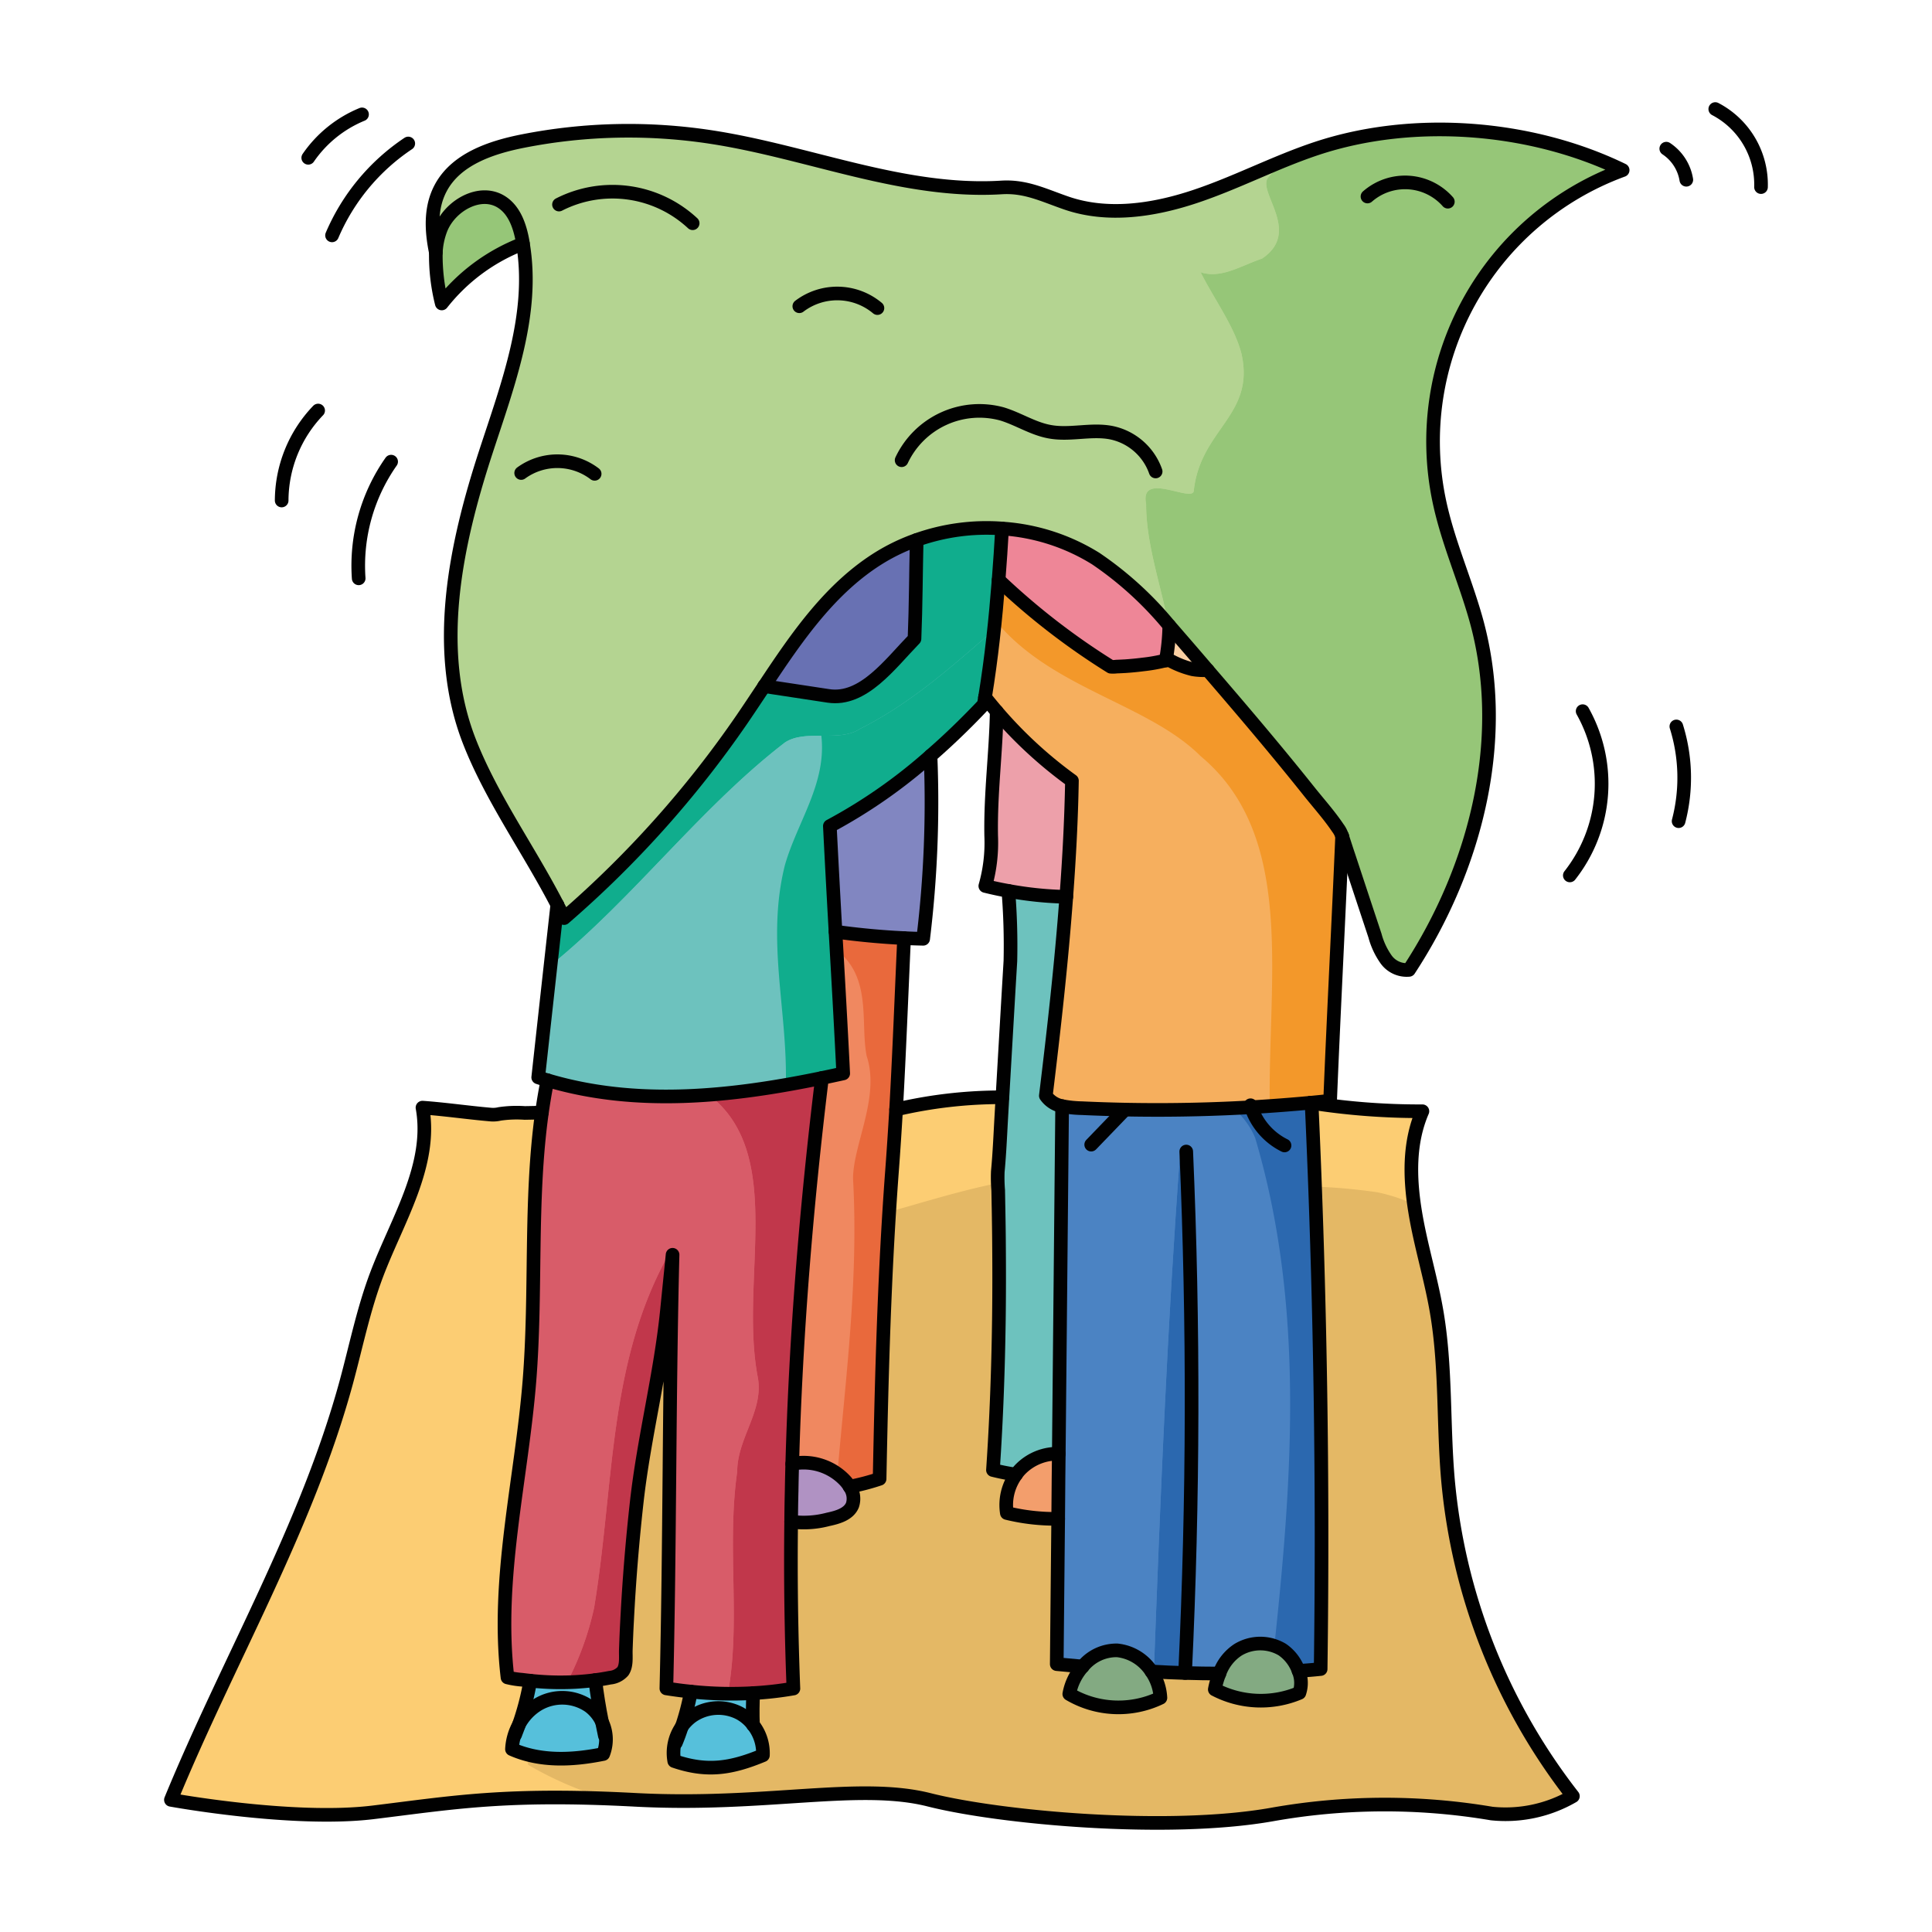<svg id="Layer_1" data-name="Layer 1" xmlns="http://www.w3.org/2000/svg" width="100mm" height="100mm" viewBox="0 0 283.465 283.465">
  <g>
    <g>
      <path d="M238.077,24.963a42.393,42.393,0,0,0-26.89,48.62c1.23,5.81,3.67,11.3,5.3,17.01,4.98,17.4.16,36.58-9.76,51.71a3.723,3.723,0,0,1-3.36-1.54,10.942,10.942,0,0,1-1.63-3.49q-1.95-5.88-3.89-11.76c-.32-.93-.61-1.88-.93-2.82v-.03c-.02-.06-.05-.1-.07-.17a3.866,3.866,0,0,0-.56-1.02c-1.23-1.83-2.74-3.52-4.12-5.24-4.85-6.09-9.9-12.02-14.98-17.92q-1.77-2.07-3.56-4.14c-.69-.79-1.37-1.59-2.07-2.38a51.02,51.02,0,0,0-10.78-9.83,29.686,29.686,0,0,0-13.75-4.42,30.637,30.637,0,0,0-12.53,1.68,28.318,28.318,0,0,0-5.31,2.51c-7.33,4.47-12.27,11.72-17.06,18.94-1.08,1.61-2.14,3.22-3.22,4.8a153.042,153.042,0,0,1-26.15,29.23c-.32-.66-.64-1.3-.99-1.95v-.01c-4.12-7.99-9.65-15.65-12.9-23.97-5.25-13.45-2.09-28.65,2.39-42.38,3.25-9.97,7.22-20.32,5.47-30.64-.01-.13-.04-.27-.06-.4-.4-2.19-1.19-4.51-3.07-5.71-3.12-2-7.53.48-8.91,3.92a11,11,0,0,0-.74,3.48c-.67-3.26-.82-6.57.71-9.45,2.25-4.24,7.37-5.97,12.09-6.9a80.081,80.081,0,0,1,27.62-.58c14.28,2.19,28.14,8.27,42.56,7.39,3.54-.22,6.13,1.11,9.48,2.27,6.07,2.11,12.8,1.1,18.9-.93s11.82-5.06,17.93-7.08C207.4,17.083,224.657,18.443,238.077,24.963Z" fill="#b4d491"/>
      <path d="M230.777,263.533a19.728,19.728,0,0,1-11.92,2.55,94.284,94.284,0,0,0-32.26.15c-15.33,2.71-39.92.46-50.26-2.16s-24.06,1.01-43.13,0-26.73.41-38.49,1.84-29.64-1.84-29.64-1.84c8.44-20.53,19.92-39.91,25.75-61.34,1.42-5.24,2.5-10.6,4.42-15.68,3.04-8.06,8.26-16.07,6.74-24.54,3.35.24,6.67.73,10.02,1.02a4.064,4.064,0,0,0,1.3-.1,17.372,17.372,0,0,1,3.68-.14q1.26-.015,2.52-.06c-1.81,12.95-.78,26.27-1.83,39.37-1.17,14.53-4.93,29.03-3.22,43.51a13.026,13.026,0,0,0,2.13.34c.4.05.81.1,1.21.14a39.161,39.161,0,0,1-1.67,6.47c0,.01-.01.03-.01.04a8.153,8.153,0,0,0-1,3.54c4.19,1.85,8.91,1.62,13.39.71a5.874,5.874,0,0,0-.18-4.7q-.615-3.06-.99-6.15c.72-.09,1.44-.21,2.15-.35a2.87,2.87,0,0,0,1.9-.94c.58-.85.4-2.15.43-3.11.05-1.46.11-2.91.19-4.37q.435-8.73,1.42-17.42c1.06-9.42,3.48-18.65,4.43-28.08.27-2.71.55-5.42.82-8.13-.53,21.08-.39,42.54-.91,63.62,1.19.19,2.39.35,3.6.47a36.6,36.6,0,0,1-1.33,5.14c0,.01,0,.01-.01.02a6.693,6.693,0,0,0-1.1,5.03c4.8,1.64,8.32,1.09,13.01-.85a6.7,6.7,0,0,0-1.46-4.48v-.01c-.06-1.55-.05-3.08.04-4.63a50.307,50.307,0,0,0,5.89-.67q-.48-12.24-.33-24.48a13.872,13.872,0,0,0,5.42-.34c1.42-.3,3.05-.77,3.58-2.11a3.041,3.041,0,0,0-.42-2.69,33.482,33.482,0,0,0,4.4-1.15c.3-15.16.69-30.04,1.82-45.16.23-3.05.42-6.05.6-9.03a67.7,67.7,0,0,1,15.6-1.79c-.04.76-.09,1.52-.13,2.28-.17,2.87-.28,5.77-.55,8.63a22.787,22.787,0,0,0,.06,2.74c.02.89.03,1.77.05,2.65.03,1.77.06,3.53.07,5.3.03,3.68.03,7.36-.02,11.04-.1,7.36-.37,14.71-.87,22.05,1.12.28,2.25.5,3.39.67a7.622,7.622,0,0,0-1.35,5.64,29.8,29.8,0,0,0,7.53.85q-.1,10.665-.21,21.32c1.28.12,2.55.24,3.81.35a8.256,8.256,0,0,0-1.97,4.03,14.208,14.208,0,0,0,13.37.56,7.441,7.441,0,0,0-1.31-3.86c1.65.1,3.29.17,4.93.22,1.68.05,3.36.08,5.04.08a12.365,12.365,0,0,0-.68,2.33,14.579,14.579,0,0,0,12.41.51,4.577,4.577,0,0,0-.12-3.23q1.62-.1,3.24-.27.57-41.55-1.33-83.07a102.976,102.976,0,0,0,16.26,1.23c-2,4.61-1.88,9.76-1.07,14.73s2.33,9.79,3.17,14.75c1.37,8.03.94,16.25,1.63,24.37A88.281,88.281,0,0,0,230.777,263.533Z" fill="#fccd73"/>
      <path d="M183.577,162.453a239.3,239.3,0,0,1-24.84.14,17.06,17.06,0,0,1-2.9-.3,3.762,3.762,0,0,1-2.39-1.53c1.18-9.68,2.28-19.43,3-29.18.43-5.68.73-11.36.83-17.03a63.405,63.405,0,0,1-11.04-10.17c-.58-.68-1.15-1.37-1.71-2.08v-.01c.94-5.74,1.54-11.46,1.99-17.2a102.474,102.474,0,0,0,16.46,12.73,3.979,3.979,0,0,0,.85-.02c.43-.01.87-.04,1.3-.06.85-.06,1.7-.14,2.55-.25a23.344,23.344,0,0,0,2.99-.51,2.872,2.872,0,0,1,.38-.08,1.35,1.35,0,0,1,.8.1,13.628,13.628,0,0,0,3.17,1.2,9.246,9.246,0,0,0,2.17.11c5.08,5.9,10.13,11.83,14.98,17.92,1.38,1.72,2.89,3.41,4.12,5.24a3.866,3.866,0,0,1,.56,1.02c.02.07.05.11.07.17v.03c-.55,13-1.23,25.76-1.76,38.81-.91.1-1.82.19-2.73.28a.41.41,0,0,0-.11.01h-.01Q187.957,162.2,183.577,162.453Z" fill="#f6af5e"/>
      <path d="M183.577,162.453q4.38-.255,8.73-.66h.01c.04.01.08.01.12.02q1.9,41.505,1.33,83.07-1.62.165-3.24.27a6.431,6.431,0,0,0-2.38-3.12,6.318,6.318,0,0,0-6.5.02,6.913,6.913,0,0,0-2.73,3.49c-1.68,0-3.36-.03-5.04-.08-1.64-.05-3.28-.12-4.93-.22a6.832,6.832,0,0,0-5.03-3.1,6.38,6.38,0,0,0-5.06,2.37c-1.26-.11-2.53-.23-3.81-.35q.1-10.665.21-21.32.03-3.045.05-6.09c.02-1.15.03-2.3.04-3.46q.24-25.5.49-51a17.06,17.06,0,0,0,2.9.3A239.3,239.3,0,0,0,183.577,162.453Z" fill="#4b83c3"/>
      <path d="M190.527,245.153a4.577,4.577,0,0,1,.12,3.23,14.579,14.579,0,0,1-12.41-.51,12.365,12.365,0,0,1,.68-2.33,6.913,6.913,0,0,1,2.73-3.49,6.318,6.318,0,0,1,6.5-.02A6.431,6.431,0,0,1,190.527,245.153Z" fill="#83aa82"/>
      <path d="M173.627,94.173q1.785,2.07,3.56,4.14a9.246,9.246,0,0,1-2.17-.11,13.628,13.628,0,0,1-3.17-1.2,1.35,1.35,0,0,0-.8-.1,30.1,30.1,0,0,0,.51-5.11C172.257,92.583,172.937,93.383,173.627,94.173Z" fill="#fbd0a3"/>
      <path d="M171.557,91.793a30.1,30.1,0,0,1-.51,5.11,2.872,2.872,0,0,0-.38.08,23.344,23.344,0,0,1-2.99.51c-.85.11-1.7.19-2.55.25-.43.02-.87.05-1.3.06a3.979,3.979,0,0,1-.85.02,102.474,102.474,0,0,1-16.46-12.73c.2-2.51.36-5.02.51-7.55a29.686,29.686,0,0,1,13.75,4.42A51.02,51.02,0,0,1,171.557,91.793Z" fill="#eda0aa"/>
      <path d="M168.947,245.243a7.441,7.441,0,0,1,1.31,3.86,14.208,14.208,0,0,1-13.37-.56,8.256,8.256,0,0,1,1.97-4.03,6.38,6.38,0,0,1,5.06-2.37A6.832,6.832,0,0,1,168.947,245.243Z" fill="#83aa82"/>
      <path d="M157.277,114.553c-.1,5.67-.4,11.35-.83,17.03a52.682,52.682,0,0,1-8.5-.87c-1.14-.2-2.26-.44-3.38-.72a23.164,23.164,0,0,0,.86-7.37c-.11-6.26.7-12.12.81-18.24A63.405,63.405,0,0,0,157.277,114.553Z" fill="#eda0aa"/>
      <path d="M155.837,162.293q-.255,25.5-.49,51a7.6,7.6,0,0,0-5.47,2.12,5.941,5.941,0,0,0-.8.94c-1.14-.17-2.27-.39-3.39-.67.5-7.34.77-14.69.87-22.05.05-3.68.05-7.36.02-11.04-.01-1.77-.04-3.53-.07-5.3-.02-.88-.03-1.76-.05-2.65a22.787,22.787,0,0,1-.06-2.74c.27-2.86.38-5.76.55-8.63.04-.76.09-1.52.13-2.28l.9-15.48.27-4.53a99.142,99.142,0,0,0-.3-10.27,52.682,52.682,0,0,0,8.5.87c-.72,9.75-1.82,19.5-3,29.18A3.762,3.762,0,0,0,155.837,162.293Z" fill="#6dc2be"/>
      <path d="M155.347,213.293c-.01,1.16-.02,2.31-.04,3.46q-.015,3.045-.05,6.09a29.8,29.8,0,0,1-7.53-.85,7.622,7.622,0,0,1,1.35-5.64,5.941,5.941,0,0,1,.8-.94A7.6,7.6,0,0,1,155.347,213.293Z" fill="#f39e6c"/>
      <path d="M147.027,77.543c-.15,2.53-.31,5.04-.51,7.55-.45,5.74-1.05,11.46-1.99,17.2v.01l-.18,1.05c-2.43,2.58-5.05,5.13-7.82,7.54a76.95,76.95,0,0,1-14.77,10.31c.26,5.2.54,10.35.83,15.5.39,6.91.79,13.81,1.13,20.79-1.04.23-2.07.45-3.12.67-13.41,2.78-27.26,4.22-40.28.33q-.675-.195-1.35-.42,1.4-12.66,2.8-25.32c.35.65.67,1.29.99,1.95a153.042,153.042,0,0,0,26.15-29.23c1.08-1.58,2.14-3.19,3.22-4.8q4.71.7,9.42,1.43c5.11.78,9.03-4.68,12.63-8.38.2-4.84.2-9.67.32-14.5A30.637,30.637,0,0,1,147.027,77.543Z" fill="#6dc2be"/>
      <path d="M136.527,110.893a165.222,165.222,0,0,1-1.08,26.85c-.93-.02-1.87-.05-2.8-.1-3.36-.16-6.72-.48-10.06-.94-.29-5.15-.57-10.3-.83-15.5A76.95,76.95,0,0,0,136.527,110.893Z" fill="#8186c1"/>
      <path d="M134.5,79.223c-.12,4.83-.12,9.66-.32,14.5-3.6,3.7-7.52,9.16-12.63,8.38q-4.71-.72-9.42-1.43c4.79-7.22,9.73-14.47,17.06-18.94A28.318,28.318,0,0,1,134.5,79.223Z" fill="#8186c1"/>
      <path d="M132.647,137.643c-.39,8.56-.7,16.75-1.17,25.14-.18,2.98-.37,5.98-.6,9.03-1.13,15.12-1.52,30-1.82,45.16a33.482,33.482,0,0,1-4.4,1.15,5.576,5.576,0,0,0-.57-.78,8.355,8.355,0,0,0-7.85-2.57c.52-18.93,2.07-37.83,4.36-56.61,1.05-.22,2.08-.44,3.12-.67-.34-6.98-.74-13.88-1.13-20.79C125.927,137.163,129.287,137.483,132.647,137.643Z" fill="#f08860"/>
      <path d="M124.657,218.123a3.041,3.041,0,0,1,.42,2.69c-.53,1.34-2.16,1.81-3.58,2.11a13.872,13.872,0,0,1-5.42.34c.01-1.5.03-3.01.07-4.51.02-1.33.05-2.66.09-3.98a8.355,8.355,0,0,1,7.85,2.57A5.576,5.576,0,0,1,124.657,218.123Z" fill="#b092c3"/>
      <path d="M120.6,158.163c-2.29,18.78-3.84,37.68-4.36,56.61-.04,1.32-.07,2.65-.09,3.98-.04,1.5-.06,3.01-.07,4.51q-.15,12.24.33,24.48a50.307,50.307,0,0,1-5.89.67,55.93,55.93,0,0,1-9.15-.22c-1.21-.12-2.41-.28-3.6-.47.52-21.08.38-42.54.91-63.62-.27,2.71-.55,5.42-.82,8.13-.95,9.43-3.37,18.66-4.43,28.08q-.975,8.685-1.42,17.42c-.08,1.46-.14,2.91-.19,4.37-.03.96.15,2.26-.43,3.11a2.87,2.87,0,0,1-1.9.94c-.71.14-1.43.26-2.15.35-.95.13-1.9.21-2.85.27a40.253,40.253,0,0,1-5.38-.06c-.44-.03-.87-.07-1.31-.12-.4-.04-.81-.09-1.21-.14a13.026,13.026,0,0,1-2.13-.34c-1.71-14.48,2.05-28.98,3.22-43.51,1.05-13.1.02-26.42,1.83-39.37.23-1.59.49-3.17.81-4.74C93.337,162.383,107.187,160.943,120.6,158.163Z" fill="#d85c69"/>
      <path d="M100.027,253.353c.01-.01.01-.01.01-.02a6.661,6.661,0,0,1,1.46-1.49,6.75,6.75,0,0,1,7.03-.47,6.261,6.261,0,0,1,1.95,1.67v.01a6.7,6.7,0,0,1,1.46,4.48c-4.69,1.94-8.21,2.49-13.01.85A6.693,6.693,0,0,1,100.027,253.353Z" fill="#56c0db"/>
      <path d="M110.517,248.413c-.09,1.55-.1,3.08-.04,4.63a6.261,6.261,0,0,0-1.95-1.67,6.75,6.75,0,0,0-7.03.47,6.661,6.661,0,0,0-1.46,1.49,36.6,36.6,0,0,0,1.33-5.14A55.93,55.93,0,0,0,110.517,248.413Z" fill="#56c0db"/>
      <path d="M76.117,253.1c0-.01.01-.03.01-.04a7.652,7.652,0,0,1,2.82-2.99,6.978,6.978,0,0,1,7.47.24,6.033,6.033,0,0,1,1.91,2.34,5.874,5.874,0,0,1,.18,4.7c-4.48.91-9.2,1.14-13.39-.71A8.153,8.153,0,0,1,76.117,253.1Z" fill="#56c0db"/>
      <path d="M87.337,246.5q.375,3.09.99,6.15a6.033,6.033,0,0,0-1.91-2.34,6.978,6.978,0,0,0-7.47-.24,7.652,7.652,0,0,0-2.82,2.99,39.161,39.161,0,0,0,1.67-6.47c.44.05.87.09,1.31.12a40.253,40.253,0,0,0,5.38.06C85.437,246.713,86.387,246.633,87.337,246.5Z" fill="#56c0db"/>
      <path d="M76.667,35.353c.02.13.05.27.06.4a27.791,27.791,0,0,0-11.91,8.77,28.854,28.854,0,0,1-.87-7.48,11,11,0,0,1,.74-3.48c1.38-3.44,5.79-5.92,8.91-3.92C75.477,30.843,76.267,33.163,76.667,35.353Z" fill="#96c678"/>
    </g>
    <g>
      <path d="M238.076,24.963c-13.42-6.52-30.679-7.88-44.839-3.2-1.829.6-3.621,1.3-5.4,2.033a17.65,17.65,0,0,1-1.678,2.149c-2,2,5,8-1,12-3,1-6,3-9,2,2,4,5,8,6,12,2,9-6,11-7,20,0,2-8-3-7,2,0,5.819,2.085,11.639,3.292,17.729l.107.119c.7.79,1.38,1.59,2.07,2.38q1.785,2.07,3.56,4.14c5.08,5.9,10.13,11.83,14.98,17.92,1.38,1.72,2.89,3.41,4.12,5.24a3.866,3.866,0,0,1,.56,1.02c.019.07.05.11.07.17v.03c.32.94.61,1.89.93,2.82q1.933,5.88,3.89,11.76a10.94,10.94,0,0,0,1.629,3.49,3.726,3.726,0,0,0,3.361,1.54c9.92-15.13,14.74-34.31,9.76-51.71-1.63-5.71-4.07-11.2-5.3-17.01a42.393,42.393,0,0,1,26.889-48.62Z" fill="#96c678"/>
      <path d="M175.158,71.945c1-9,9-11,7-20-1-4-4-8-6-12,3,1,6-1,9-2,6-4-1-10,1-12a17.65,17.65,0,0,0,1.678-2.149c-4.169,1.711-8.262,3.618-12.529,5.047-6.1,2.03-12.83,3.04-18.9.93-3.349-1.16-5.939-2.49-9.48-2.27-14.419.88-28.279-5.2-42.56-7.39a80.075,80.075,0,0,0-27.619.58c-4.72.93-9.841,2.66-12.091,6.9-1.529,2.88-1.379,6.19-.709,9.45a11,11,0,0,1,.74-3.48c1.38-3.44,5.79-5.92,8.91-3.92,1.88,1.2,2.67,3.52,3.07,5.71.02.13.05.27.06.4,1.75,10.32-2.22,20.67-5.47,30.64-4.48,13.73-7.641,28.93-2.391,42.38,3.25,8.32,8.781,15.98,12.9,23.97v.01c.349.65.67,1.29.99,1.95a153.037,153.037,0,0,0,26.149-29.23c1.081-1.58,2.141-3.19,3.221-4.8,4.79-7.22,9.73-14.47,17.06-18.94a28.288,28.288,0,0,1,5.31-2.51,30.637,30.637,0,0,1,12.53-1.68,29.693,29.693,0,0,1,13.75,4.42,50.624,50.624,0,0,1,10.673,9.711c-1.207-6.09-3.292-11.91-3.292-17.729C167.158,68.945,175.158,73.945,175.158,71.945Z" fill="#b4d491"/>
      <path d="M207.473,176.7c-.653-4.636-.633-9.38,1.224-13.661a102.976,102.976,0,0,1-16.26-1.23q.282,6.144.5,12.29a84.246,84.246,0,0,1,9.218.842A25.56,25.56,0,0,1,207.473,176.7Z" fill="#fccd73"/>
      <path d="M146.4,171.9c.27-2.86.38-5.76.55-8.63.04-.76.09-1.52.129-2.28a67.694,67.694,0,0,0-15.6,1.79c-.18,2.98-.37,5.98-.6,9.03q-.225,3-.41,5.983c5.313-1.483,10.625-3.145,15.937-4.209A10.648,10.648,0,0,1,146.4,171.9Z" fill="#fccd73"/>
      <path d="M76.158,261.945a2.812,2.812,0,0,0,1.331-3.015,38.979,38.979,0,0,1-4.331-2.985,38.979,38.979,0,0,0,4.331,2.985c-.07-.532-.212-1.069-.335-1.593-.277-.078-.557-.147-.83-.24a2.244,2.244,0,0,0-.166.848,2.244,2.244,0,0,1,.166-.848c-.405-.139-.811-.279-1.208-.454a8.167,8.167,0,0,1,1-3.54c0-.01.011-.03.011-.04a39.36,39.36,0,0,0,1.67-6.47c-.4-.04-.81-.09-1.21-.14a13.009,13.009,0,0,1-2.13-.34c-1.71-14.48,2.05-28.98,3.219-43.51,1.051-13.1.021-26.42,1.831-39.37q-1.26.045-2.52.06a17.372,17.372,0,0,0-3.68.14,4.066,4.066,0,0,1-1.3.1c-3.351-.29-6.67-.78-10.02-1.02,1.52,8.47-3.7,16.48-6.74,24.54-1.921,5.08-3,10.44-4.421,15.68-5.829,21.43-17.309,40.81-25.75,61.34,0,0,17.871,3.26,29.641,1.84,10.826-1.316,18.186-2.631,34.165-2.036a51.611,51.611,0,0,1-11.393-4.947A2.812,2.812,0,0,1,76.158,261.945Z" fill="#fccd73"/>
      <path d="M212.426,216.893c-.689-8.12-.259-16.34-1.629-24.37-.84-4.96-2.36-9.79-3.17-14.75-.058-.355-.1-.713-.154-1.069a25.56,25.56,0,0,0-5.315-1.759,84.246,84.246,0,0,0-9.218-.842q1.309,35.371.827,70.78-1.62.165-3.24.27a4.577,4.577,0,0,1,.12,3.23,14.579,14.579,0,0,1-12.41-.51,12.291,12.291,0,0,1,.68-2.33c-1.68,0-3.36-.03-5.04-.08-1.64-.05-3.28-.12-4.93-.22a7.441,7.441,0,0,1,1.31,3.86,14.21,14.21,0,0,1-13.371-.56,8.266,8.266,0,0,1,1.971-4.03c-1.26-.11-2.531-.23-3.81-.35q.1-10.665.21-21.32a29.8,29.8,0,0,1-7.53-.85,7.617,7.617,0,0,1,1.349-5.64c-1.139-.17-2.269-.39-3.389-.67.5-7.34.77-14.69.87-22.05.05-3.68.05-7.36.019-11.04-.009-1.77-.039-3.53-.069-5.3-.02-.88-.03-1.76-.05-2.65-.008-.344-.031-.7-.053-1.056-5.312,1.064-10.624,2.726-15.937,4.209-.82,13.075-1.15,26.021-1.41,39.177a33.5,33.5,0,0,1-4.4,1.15,3.038,3.038,0,0,1,.42,2.69c-.529,1.34-2.159,1.81-3.579,2.11a13.876,13.876,0,0,1-5.421.34q-.148,12.24.33,24.48a50.265,50.265,0,0,1-5.889.67c-.091,1.55-.1,3.08-.04,4.63v.01a6.7,6.7,0,0,1,1.46,4.48c-4.69,1.94-8.21,2.49-13.011.85a6.7,6.7,0,0,1,1.1-5.03c.01-.01.01-.01.01-.02a36.46,36.46,0,0,0,1.329-5.14c-1.21-.12-2.409-.28-3.6-.47.52-21.08.38-42.54.909-63.62-.27,2.71-.549,5.42-.819,8.13-.951,9.43-3.37,18.66-4.431,28.08q-.974,8.685-1.419,17.42c-.081,1.46-.141,2.91-.19,4.37-.03.96.15,2.26-.431,3.11a2.867,2.867,0,0,1-1.9.94c-.71.14-1.43.26-2.15.35q.375,3.09.989,6.15a5.874,5.874,0,0,1,.181,4.7,24.2,24.2,0,0,1-11.353-.016c.123.524.265,1.061.335,1.593a51.611,51.611,0,0,0,11.393,4.947c1.377.051,2.812.115,4.325.2,19.07,1.01,32.79-2.62,43.13,0s34.93,4.87,50.26,2.16a94.284,94.284,0,0,1,32.26-.15,19.728,19.728,0,0,0,11.92-2.55A88.274,88.274,0,0,1,212.426,216.893Z" fill="#e4b865"/>
      <path d="M176.158,110.945c-7.737-7.738-22-9.888-30.172-19.973-.379,3.773-.841,7.543-1.459,11.321v.01c.56.71,1.129,1.4,1.71,2.08a63.405,63.405,0,0,0,11.04,10.17c-.1,5.67-.4,11.35-.83,17.03-.72,9.75-1.82,19.5-3,29.18a3.76,3.76,0,0,0,2.39,1.53,17.06,17.06,0,0,0,2.9.3,239.278,239.278,0,0,0,24.839-.14c.91-.053,1.816-.119,2.724-.182C186.024,143.3,190.14,122.6,176.158,110.945Z" fill="#f6af5e"/>
      <path d="M196.847,122.493a3.866,3.866,0,0,0-.56-1.02c-1.23-1.83-2.74-3.52-4.12-5.24-4.85-6.09-9.9-12.02-14.98-17.92a9.246,9.246,0,0,1-2.17-.11,13.628,13.628,0,0,1-3.17-1.2,1.35,1.35,0,0,0-.8-.1,2.839,2.839,0,0,0-.38.08,23.359,23.359,0,0,1-2.991.51c-.85.11-1.7.19-2.549.25-.43.02-.87.05-1.3.06a3.968,3.968,0,0,1-.849.02,102.43,102.43,0,0,1-16.46-12.73c-.154,1.962-.335,3.921-.531,5.879,8.167,10.085,22.435,12.235,30.172,19.973C190.14,122.6,186.024,143.3,186.3,162.271c2.006-.139,4.01-.292,6.007-.478h.01a.4.4,0,0,1,.109-.01c.911-.09,1.821-.18,2.73-.28.531-13.05,1.21-25.81,1.761-38.81v-.03C196.9,122.6,196.866,122.563,196.847,122.493Z" fill="#f3982a"/>
      <path d="M174.179,169.486c-.257-.513-.507-1.055-1.021-.541-1.908,25.766-2.905,50.631-3.862,76.314,1.265.072,2.523.125,3.781.168C176.858,220.325,175.117,194.484,174.179,169.486Z" fill="#2b68af"/>
      <path d="M184.158,166.945a11.381,11.381,0,0,0-3.247-4.372c-7.379.344-14.784.359-22.174.02a17.06,17.06,0,0,1-2.9-.3q-.255,25.5-.49,51c-.01,1.16-.021,2.31-.04,3.46q-.015,3.045-.05,6.09-.1,10.665-.21,21.32c1.279.12,2.55.24,3.81.35a6.378,6.378,0,0,1,5.06-2.37,6.832,6.832,0,0,1,5.03,3.1c.117.007.232.009.349.016.957-25.683,1.954-50.548,3.862-76.314.514-.514.764.028,1.021.541-.006-.18-.014-.361-.021-.541.007.18.015.361.021.541.244.485.493.945.979.459-.486.486-.735.026-.979-.459.938,25,2.679,50.839-1.1,75.941.266.01.534.028.8.036,1.68.05,3.36.08,5.04.08a6.908,6.908,0,0,1,2.73-3.49,6.5,6.5,0,0,1,5.329-.571C189.616,216.81,191.424,191.465,184.158,166.945Z" fill="#4b83c3"/>
      <path d="M192.437,161.813c-.04-.01-.08-.01-.12-.02h-.01q-4.351.4-8.731.66c-.887.052-1.776.078-2.665.12a11.381,11.381,0,0,1,3.247,4.372c7.266,24.52,5.458,49.865,2.818,74.537a5.349,5.349,0,0,1,1.171.551,6.437,6.437,0,0,1,2.38,3.12q1.62-.1,3.24-.27Q194.337,203.333,192.437,161.813Z" fill="#2b68af"/>
      <path d="M190.527,245.153a4.577,4.577,0,0,1,.12,3.23,14.579,14.579,0,0,1-12.41-.51,12.365,12.365,0,0,1,.68-2.33,6.913,6.913,0,0,1,2.73-3.49,6.318,6.318,0,0,1,6.5-.02A6.431,6.431,0,0,1,190.527,245.153Z" fill="#83aa82"/>
      <path d="M173.627,94.173q1.785,2.07,3.56,4.14a9.246,9.246,0,0,1-2.17-.11,13.628,13.628,0,0,1-3.17-1.2,1.35,1.35,0,0,0-.8-.1,30.1,30.1,0,0,0,.51-5.11C172.257,92.583,172.937,93.383,173.627,94.173Z" fill="#fbd0a3"/>
      <path d="M171.557,91.793a30.1,30.1,0,0,1-.51,5.11,2.872,2.872,0,0,0-.38.08,23.344,23.344,0,0,1-2.99.51c-.85.11-1.7.19-2.55.25-.43.02-.87.05-1.3.06a3.979,3.979,0,0,1-.85.02,102.474,102.474,0,0,1-16.46-12.73c.2-2.51.36-5.02.51-7.55a29.686,29.686,0,0,1,13.75,4.42A51.02,51.02,0,0,1,171.557,91.793Z" fill="#ee8697"/>
      <path d="M168.947,245.243a7.441,7.441,0,0,1,1.31,3.86,14.208,14.208,0,0,1-13.37-.56,8.256,8.256,0,0,1,1.97-4.03,6.38,6.38,0,0,1,5.06-2.37A6.832,6.832,0,0,1,168.947,245.243Z" fill="#83aa82"/>
      <path d="M157.277,114.553c-.1,5.67-.4,11.35-.83,17.03a52.682,52.682,0,0,1-8.5-.87c-1.14-.2-2.26-.44-3.38-.72a23.164,23.164,0,0,0,.86-7.37c-.11-6.26.7-12.12.81-18.24A63.405,63.405,0,0,0,157.277,114.553Z" fill="#eda0aa"/>
      <path d="M155.837,162.293q-.255,25.5-.49,51a7.6,7.6,0,0,0-5.47,2.12,5.941,5.941,0,0,0-.8.94c-1.14-.17-2.27-.39-3.39-.67.5-7.34.77-14.69.87-22.05.05-3.68.05-7.36.02-11.04-.01-1.77-.04-3.53-.07-5.3-.02-.88-.03-1.76-.05-2.65a22.787,22.787,0,0,1-.06-2.74c.27-2.86.38-5.76.55-8.63.04-.76.09-1.52.13-2.28l.9-15.48.27-4.53a99.142,99.142,0,0,0-.3-10.27,52.682,52.682,0,0,0,8.5.87c-.72,9.75-1.82,19.5-3,29.18A3.762,3.762,0,0,0,155.837,162.293Z" fill="#6dc2be"/>
      <path d="M155.347,213.293c-.01,1.16-.02,2.31-.04,3.46q-.015,3.045-.05,6.09a29.8,29.8,0,0,1-7.53-.85,7.622,7.622,0,0,1,1.35-5.64,5.941,5.941,0,0,1,.8-.94A7.6,7.6,0,0,1,155.347,213.293Z" fill="#f39e6c"/>
      <path d="M115.158,108.945c3-2,8,0,11-2,7.478-3.739,13.53-9.188,19.678-14.521q.392-3.663.681-7.331c.2-2.51.36-5.02.51-7.55a30.637,30.637,0,0,0-12.53,1.68c-.12,4.83-.12,9.66-.321,14.5-3.6,3.7-7.52,9.16-12.629,8.38q-4.711-.72-9.42-1.43c-1.08,1.61-2.14,3.22-3.221,4.8A153.037,153.037,0,0,1,82.757,134.7c-.32-.66-.641-1.3-.99-1.95q-.5,4.447-.984,8.894C93,131.76,102.708,118.522,115.158,108.945Z" fill="#10ad8d"/>
      <path d="M115.158,126.945c1.83-6.4,6.153-11.974,5.349-19-1.949,0-3.887.025-5.349,1-12.45,9.577-22.156,22.815-34.375,32.7q-.909,8.214-1.816,16.426c.45.15.9.29,1.35.42,11.311,3.38,23.249,2.734,34.981.684C115.572,148.238,112.391,138.016,115.158,126.945Z" fill="#6dc2be"/>
      <path d="M126.158,106.945c-1.538,1.025-3.6,1-5.651,1,.8,7.026-3.519,12.6-5.349,19-2.767,11.071.414,21.293.14,32.232q2.658-.463,5.3-1.014c1.05-.22,2.079-.44,3.12-.67-.34-6.98-.74-13.88-1.13-20.79-.29-5.15-.57-10.3-.83-15.5a76.95,76.95,0,0,0,14.77-10.31c2.77-2.41,5.39-4.96,7.82-7.54.059-.35.12-.7.18-1.05v-.01c.539-3.294.958-6.581,1.309-9.869C139.688,97.757,133.636,103.206,126.158,106.945Z" fill="#10ad8d"/>
      <path d="M136.527,110.893a165.222,165.222,0,0,1-1.08,26.85c-.93-.02-1.87-.05-2.8-.1-3.36-.16-6.72-.48-10.06-.94-.29-5.15-.57-10.3-.83-15.5A76.95,76.95,0,0,0,136.527,110.893Z" fill="#8186c1"/>
      <path d="M134.5,79.223c-.12,4.83-.12,9.66-.32,14.5-3.6,3.7-7.52,9.16-12.63,8.38q-4.71-.72-9.42-1.43c4.79-7.22,9.73-14.47,17.06-18.94A28.318,28.318,0,0,1,134.5,79.223Z" fill="#6871b3"/>
      <path d="M125.158,172.945c0-5,4-12,2-18-.964-4.825.842-11.5-4.42-15.561.34,6.016.683,12.031.979,18.109-1.041.23-2.07.45-3.12.67-2.29,18.78-3.84,37.68-4.36,56.61a8.422,8.422,0,0,1,6.627,1.474C124.115,201.752,125.977,187.683,125.158,172.945Z" fill="#f08860"/>
      <path d="M122.587,136.7q.075,1.34.151,2.681c5.262,4.057,3.456,10.736,4.42,15.561,2,6-2,13-2,18,.819,14.738-1.043,28.807-2.294,43.3a7.662,7.662,0,0,1,1.223,1.1,5.491,5.491,0,0,1,.569.78,33.5,33.5,0,0,0,4.4-1.15c.3-15.16.69-30.04,1.82-45.16.23-3.05.42-6.05.6-9.03.47-8.39.78-16.58,1.17-25.14C129.287,137.483,125.926,137.163,122.587,136.7Z" fill="#e9693c"/>
      <path d="M124.657,218.123a3.041,3.041,0,0,1,.42,2.69c-.53,1.34-2.16,1.81-3.58,2.11a13.872,13.872,0,0,1-5.42.34c.01-1.5.03-3.01.07-4.51.02-1.33.05-2.66.09-3.98a8.355,8.355,0,0,1,7.85,2.57A5.576,5.576,0,0,1,124.657,218.123Z" fill="#b092c3"/>
      <path d="M116.076,223.263c.011-1.5.031-3.01.071-4.51.02-1.33.05-2.66.09-3.98.52-18.93,2.07-37.83,4.36-56.61a129.822,129.822,0,0,1-16.6,2.458c11.38,8.718,4.483,27.016,7.165,41.324,1,5-3,9-3,14-1.573,11.012.563,22.024-1.372,32.549,1.246.012,2.492-.007,3.731-.081a50.265,50.265,0,0,0,5.889-.67Q115.928,235.5,116.076,223.263Z" fill="#c1374b"/>
      <path d="M87.158,235.945a43.705,43.705,0,0,1-3.94,10.856c.423-.01.847,0,1.269-.028.95-.06,1.9-.14,2.85-.27.72-.09,1.44-.21,2.15-.35a2.867,2.867,0,0,0,1.9-.94c.581-.85.4-2.15.431-3.11.049-1.46.109-2.91.19-4.37q.435-8.73,1.419-17.42c1.061-9.42,3.48-18.65,4.431-28.08q.344-3.458.7-6.915c-.118-.456-.242-.912-.4-1.373C89.158,199.945,90.158,217.945,87.158,235.945Z" fill="#c1374b"/>
      <path d="M98.644,185.633q-.147,6.2-.231,12.437A27.825,27.825,0,0,0,98.644,185.633Z" fill="#c1374b"/>
      <path d="M111.158,201.945c-2.682-14.308,4.215-32.606-7.165-41.324a65.192,65.192,0,0,1-23.676-2.128c-.32,1.57-.58,3.15-.81,4.74-1.81,12.95-.78,26.27-1.831,39.37-1.169,14.53-4.929,29.03-3.219,43.51a13.009,13.009,0,0,0,2.13.34c.4.05.81.1,1.21.14.44.05.87.09,1.31.12a40,40,0,0,0,4.111.088,43.705,43.705,0,0,0,3.94-10.856c3-18,2-36,11-52,.154.461.278.917.4,1.373q.061-.607.122-1.215c-.012.509-.021,1.02-.032,1.53a27.825,27.825,0,0,1-.231,12.437c-.233,16.542-.24,33.212-.646,49.653,1.19.19,2.389.35,3.6.47,1.8.19,3.609.284,5.42.3,1.935-10.525-.2-21.537,1.372-32.549C108.158,210.945,112.158,206.945,111.158,201.945Z" fill="#d85c69"/>
      <path d="M100.027,253.353c.01-.01.01-.01.01-.02a6.661,6.661,0,0,1,1.46-1.49,6.75,6.75,0,0,1,7.03-.47,6.261,6.261,0,0,1,1.95,1.67v.01a6.7,6.7,0,0,1,1.46,4.48c-4.69,1.94-8.21,2.49-13.01.85A6.693,6.693,0,0,1,100.027,253.353Z" fill="#56c0db"/>
      <path d="M110.517,248.413c-.09,1.55-.1,3.08-.04,4.63a6.261,6.261,0,0,0-1.95-1.67,6.75,6.75,0,0,0-7.03.47,6.661,6.661,0,0,0-1.46,1.49,36.6,36.6,0,0,0,1.33-5.14A55.93,55.93,0,0,0,110.517,248.413Z" fill="#56c0db"/>
      <path d="M76.117,253.1c0-.01.01-.03.01-.04a7.652,7.652,0,0,1,2.82-2.99,6.978,6.978,0,0,1,7.47.24,6.033,6.033,0,0,1,1.91,2.34,5.874,5.874,0,0,1,.18,4.7c-4.48.91-9.2,1.14-13.39-.71A8.153,8.153,0,0,1,76.117,253.1Z" fill="#56c0db"/>
      <path d="M87.337,246.5q.375,3.09.99,6.15a6.033,6.033,0,0,0-1.91-2.34,6.978,6.978,0,0,0-7.47-.24,7.652,7.652,0,0,0-2.82,2.99,39.161,39.161,0,0,0,1.67-6.47c.44.05.87.09,1.31.12a40.253,40.253,0,0,0,5.38.06C85.437,246.713,86.387,246.633,87.337,246.5Z" fill="#56c0db"/>
      <path d="M76.667,35.353c.02.13.05.27.06.4a27.791,27.791,0,0,0-11.91,8.77,28.854,28.854,0,0,1-.87-7.48,11,11,0,0,1,.74-3.48c1.38-3.44,5.79-5.92,8.91-3.92C75.477,30.843,76.267,33.163,76.667,35.353Z" fill="#96c678"/>
    </g>
    <g>
      <path d="M63.947,37.043a28.854,28.854,0,0,0,.87,7.48,27.791,27.791,0,0,1,11.91-8.77" fill="none" stroke="#010101" stroke-linecap="round" stroke-linejoin="round" stroke-width="2"/>
      <path d="M196.917,122.663c-.02-.06-.05-.1-.07-.17a3.866,3.866,0,0,0-.56-1.02c-1.23-1.83-2.74-3.52-4.12-5.24-4.85-6.09-9.9-12.02-14.98-17.92q-1.77-2.07-3.56-4.14c-.69-.79-1.37-1.59-2.07-2.38a51.02,51.02,0,0,0-10.78-9.83,29.686,29.686,0,0,0-13.75-4.42,30.637,30.637,0,0,0-12.53,1.68,28.318,28.318,0,0,0-5.31,2.51c-7.33,4.47-12.27,11.72-17.06,18.94" fill="none" stroke="#010101" stroke-linecap="round" stroke-linejoin="round" stroke-width="2"/>
      <path d="M81.767,132.743c-4.12-7.99-9.65-15.65-12.9-23.97-5.25-13.45-2.09-28.65,2.39-42.38,3.25-9.97,7.22-20.32,5.47-30.64-.01-.13-.04-.27-.06-.4-.4-2.19-1.19-4.51-3.07-5.71-3.12-2-7.53.48-8.91,3.92a11,11,0,0,0-.74,3.48c-.67-3.26-.82-6.57.71-9.45,2.25-4.24,7.37-5.97,12.09-6.9a80.081,80.081,0,0,1,27.62-.58c14.28,2.19,28.14,8.27,42.56,7.39,3.54-.22,6.13,1.11,9.48,2.27,6.07,2.11,12.8,1.1,18.9-.93s11.82-5.06,17.93-7.08c14.16-4.68,31.42-3.32,44.84,3.2a42.393,42.393,0,0,0-26.89,48.62c1.23,5.81,3.67,11.3,5.3,17.01,4.98,17.4.16,36.58-9.76,51.71a3.723,3.723,0,0,1-3.36-1.54,10.942,10.942,0,0,1-1.63-3.49q-1.95-5.88-3.89-11.76c-.32-.93-.61-1.88-.93-2.82" fill="none" stroke="#010101" stroke-linecap="round" stroke-linejoin="round" stroke-width="2"/>
      <path d="M112.127,100.673c-1.08,1.61-2.14,3.22-3.22,4.8a153.042,153.042,0,0,1-26.15,29.23c-.32-.66-.64-1.3-.99-1.95" fill="none" stroke="#010101" stroke-linecap="round" stroke-linejoin="round" stroke-width="2"/>
      <path d="M230.327,128.443a21.751,21.751,0,0,0,1.88-24.1" fill="none" stroke="#010101" stroke-linecap="round" stroke-linejoin="round" stroke-width="2"/>
      <path d="M246.287,120.483a25.17,25.17,0,0,0-.33-13.9" fill="none" stroke="#010101" stroke-linecap="round" stroke-linejoin="round" stroke-width="2"/>
      <path d="M244.477,21.813a6.774,6.774,0,0,1,2.94,4.56" fill="none" stroke="#010101" stroke-linecap="round" stroke-linejoin="round" stroke-width="2"/>
      <path d="M251.667,16a12.5,12.5,0,0,1,6.71,11.45" fill="none" stroke="#010101" stroke-linecap="round" stroke-linejoin="round" stroke-width="2"/>
      <path d="M76.467,69.4a9.016,9.016,0,0,1,10.78.12" fill="none" stroke="#010101" stroke-linecap="round" stroke-linejoin="round" stroke-width="2"/>
      <path d="M117.277,44.933a9.188,9.188,0,0,1,11.46.27" fill="none" stroke="#010101" stroke-linecap="round" stroke-linejoin="round" stroke-width="2"/>
      <path d="M82.017,30.013a17.268,17.268,0,0,1,19.61,2.74" fill="none" stroke="#010101" stroke-linecap="round" stroke-linejoin="round" stroke-width="2"/>
      <path d="M132.287,67.523a12.619,12.619,0,0,1,14.7-6.8c2.4.72,4.57,2.18,7.04,2.62,2.98.55,6.1-.45,9.07.15a8.772,8.772,0,0,1,6.46,5.68" fill="none" stroke="#010101" stroke-linecap="round" stroke-linejoin="round" stroke-width="2"/>
      <path d="M200.637,28.833a8.374,8.374,0,0,1,11.79.76" fill="none" stroke="#010101" stroke-linecap="round" stroke-linejoin="round" stroke-width="2"/>
      <path d="M52.627,84.853a26.555,26.555,0,0,1,4.76-17.12" fill="none" stroke="#010101" stroke-linecap="round" stroke-linejoin="round" stroke-width="2"/>
      <path d="M41.327,73.433a19.161,19.161,0,0,1,5.35-13.2" fill="none" stroke="#010101" stroke-linecap="round" stroke-linejoin="round" stroke-width="2"/>
      <path d="M48.717,34.533A30.689,30.689,0,0,1,59.9,21.053" fill="none" stroke="#010101" stroke-linecap="round" stroke-linejoin="round" stroke-width="2"/>
      <path d="M45.227,23.153a17.761,17.761,0,0,1,7.89-6.37" fill="none" stroke="#010101" stroke-linecap="round" stroke-linejoin="round" stroke-width="2"/>
      <path d="M144.527,102.293c.94-5.74,1.54-11.46,1.99-17.2.2-2.51.36-5.02.51-7.55" fill="none" stroke="#010101" stroke-linecap="round" stroke-linejoin="round" stroke-width="2"/>
      <path d="M81.767,132.743v.01q-1.41,12.66-2.8,25.32.675.225,1.35.42c13.02,3.89,26.87,2.45,40.28-.33,1.05-.22,2.08-.44,3.12-.67-.34-6.98-.74-13.88-1.13-20.79-.29-5.15-.57-10.3-.83-15.5a76.95,76.95,0,0,0,14.77-10.31c2.77-2.41,5.39-4.96,7.82-7.54l.18-1.05" fill="none" stroke="#010101" stroke-linecap="round" stroke-linejoin="round" stroke-width="2"/>
      <path d="M112.127,100.673q4.71.7,9.42,1.43c5.11.78,9.03-4.68,12.63-8.38.2-4.84.2-9.67.32-14.5" fill="none" stroke="#010101" stroke-linecap="round" stroke-linejoin="round" stroke-width="2"/>
      <path d="M120.6,158.163c-2.29,18.78-3.84,37.68-4.36,56.61-.04,1.32-.07,2.65-.09,3.98-.04,1.5-.06,3.01-.07,4.51q-.15,12.24.33,24.48a50.307,50.307,0,0,1-5.89.67,55.93,55.93,0,0,1-9.15-.22c-1.21-.12-2.41-.28-3.6-.47.52-21.08.38-42.54.91-63.62-.27,2.71-.55,5.42-.82,8.13-.95,9.43-3.37,18.66-4.43,28.08q-.975,8.685-1.42,17.42c-.08,1.46-.14,2.91-.19,4.37-.03.96.15,2.26-.43,3.11a2.87,2.87,0,0,1-1.9.94c-.71.14-1.43.26-2.15.35-.95.13-1.9.21-2.85.27a40.253,40.253,0,0,1-5.38-.06c-.44-.03-.87-.07-1.31-.12-.4-.04-.81-.09-1.21-.14a13.026,13.026,0,0,1-2.13-.34c-1.71-14.48,2.05-28.98,3.22-43.51,1.05-13.1.02-26.42,1.83-39.37.23-1.59.49-3.17.81-4.74" fill="none" stroke="#010101" stroke-linecap="round" stroke-linejoin="round" stroke-width="2"/>
      <path d="M132.647,137.643c-.39,8.56-.7,16.75-1.17,25.14-.18,2.98-.37,5.98-.6,9.03-1.13,15.12-1.52,30-1.82,45.16a33.482,33.482,0,0,1-4.4,1.15" fill="none" stroke="#010101" stroke-linecap="round" stroke-linejoin="round" stroke-width="2"/>
      <path d="M122.587,136.7c3.34.46,6.7.78,10.06.94.93.05,1.87.08,2.8.1a165.222,165.222,0,0,0,1.08-26.85" fill="none" stroke="#010101" stroke-linecap="round" stroke-linejoin="round" stroke-width="2"/>
      <path d="M192.307,161.793q-4.35.4-8.73.66a239.3,239.3,0,0,1-24.84.14,17.06,17.06,0,0,1-2.9-.3,3.762,3.762,0,0,1-2.39-1.53c1.18-9.68,2.28-19.43,3-29.18.43-5.68.73-11.36.83-17.03a63.405,63.405,0,0,1-11.04-10.17c-.58-.68-1.15-1.37-1.71-2.08v-.01" fill="none" stroke="#010101" stroke-linecap="round" stroke-linejoin="round" stroke-width="2"/>
      <path d="M196.917,122.663v.03c-.55,13-1.23,25.76-1.76,38.81-.91.1-1.82.19-2.73.28a.41.41,0,0,0-.11.01" fill="none" stroke="#010101" stroke-linecap="round" stroke-linejoin="round" stroke-width="2"/>
      <path d="M146.517,85.093a102.474,102.474,0,0,0,16.46,12.73,3.979,3.979,0,0,0,.85-.02c.43-.01.87-.04,1.3-.06.85-.06,1.7-.14,2.55-.25a23.344,23.344,0,0,0,2.99-.51,2.872,2.872,0,0,1,.38-.08,1.35,1.35,0,0,1,.8.1,13.628,13.628,0,0,0,3.17,1.2,9.246,9.246,0,0,0,2.17.11" fill="none" stroke="#010101" stroke-linecap="round" stroke-linejoin="round" stroke-width="2"/>
      <path d="M149.077,216.353c-1.14-.17-2.27-.39-3.39-.67.5-7.34.77-14.69.87-22.05.05-3.68.05-7.36.02-11.04-.01-1.77-.04-3.53-.07-5.3-.02-.88-.03-1.76-.05-2.65a22.787,22.787,0,0,1-.06-2.74c.27-2.86.38-5.76.55-8.63.04-.76.09-1.52.13-2.28l.9-15.48.27-4.53a99.142,99.142,0,0,0-.3-10.27" fill="none" stroke="#010101" stroke-linecap="round" stroke-linejoin="round" stroke-width="2"/>
      <path d="M156.447,131.583a52.682,52.682,0,0,1-8.5-.87c-1.14-.2-2.26-.44-3.38-.72a23.164,23.164,0,0,0,.86-7.37c-.11-6.26.7-12.12.81-18.24" fill="none" stroke="#010101" stroke-linecap="round" stroke-linejoin="round" stroke-width="2"/>
      <path d="M131.477,162.783a67.7,67.7,0,0,1,15.6-1.79" fill="none" stroke="#010101" stroke-linecap="round" stroke-linejoin="round" stroke-width="2"/>
      <path d="M168.947,245.243c1.65.1,3.29.17,4.93.22,1.68.05,3.36.08,5.04.08" fill="none" stroke="#010101" stroke-linecap="round" stroke-linejoin="round" stroke-width="2"/>
      <path d="M190.527,245.153q1.62-.1,3.24-.27.57-41.55-1.33-83.07a.037.037,0,0,0-.01-.03" fill="none" stroke="#010101" stroke-linecap="round" stroke-linejoin="round" stroke-width="2"/>
      <path d="M158.857,244.513c-1.26-.11-2.53-.23-3.81-.35q.1-10.665.21-21.32.03-3.045.05-6.09c.02-1.15.03-2.3.04-3.46q.24-25.5.49-51" fill="none" stroke="#010101" stroke-linecap="round" stroke-linejoin="round" stroke-width="2"/>
      <path d="M174.047,168.953q1.65,38.235-.17,76.51" fill="none" stroke="#010101" stroke-linecap="round" stroke-linejoin="round" stroke-width="2"/>
      <path d="M183.477,162.163a2.469,2.469,0,0,0,.1.29,9.707,9.707,0,0,0,4.89,5.61" fill="none" stroke="#010101" stroke-linecap="round" stroke-linejoin="round" stroke-width="2"/>
      <path d="M160.1,167.943c1.6-1.66,3.2-3.33,4.81-4.99" fill="none" stroke="#010101" stroke-linecap="round" stroke-linejoin="round" stroke-width="2"/>
      <path d="M192.307,161.793h.01c.04.01.08.01.12.02a102.976,102.976,0,0,0,16.26,1.23c-2,4.61-1.88,9.76-1.07,14.73s2.33,9.79,3.17,14.75c1.37,8.03.94,16.25,1.63,24.37a88.281,88.281,0,0,0,18.35,46.64,19.728,19.728,0,0,1-11.92,2.55,94.284,94.284,0,0,0-32.26.15c-15.33,2.71-39.92.46-50.26-2.16s-24.06,1.01-43.13,0-26.73.41-38.49,1.84-29.64-1.84-29.64-1.84c8.44-20.53,19.92-39.91,25.75-61.34,1.42-5.24,2.5-10.6,4.42-15.68,3.04-8.06,8.26-16.07,6.74-24.54,3.35.24,6.67.73,10.02,1.02a4.064,4.064,0,0,0,1.3-.1,17.372,17.372,0,0,1,3.68-.14q1.26-.015,2.52-.06" fill="none" stroke="#010101" stroke-linecap="round" stroke-linejoin="round" stroke-width="2"/>
      <path d="M168.947,245.243a7.441,7.441,0,0,1,1.31,3.86,14.208,14.208,0,0,1-13.37-.56,8.256,8.256,0,0,1,1.97-4.03,6.38,6.38,0,0,1,5.06-2.37A6.832,6.832,0,0,1,168.947,245.243Z" fill="none" stroke="#010101" stroke-linecap="round" stroke-linejoin="round" stroke-width="2"/>
      <path d="M190.527,245.153a4.577,4.577,0,0,1,.12,3.23,14.579,14.579,0,0,1-12.41-.51,12.365,12.365,0,0,1,.68-2.33,6.913,6.913,0,0,1,2.73-3.49,6.318,6.318,0,0,1,6.5-.02A6.431,6.431,0,0,1,190.527,245.153Z" fill="none" stroke="#010101" stroke-linecap="round" stroke-linejoin="round" stroke-width="2"/>
      <path d="M76.117,253.1a8.153,8.153,0,0,0-1,3.54c4.19,1.85,8.91,1.62,13.39.71a5.874,5.874,0,0,0-.18-4.7,6.033,6.033,0,0,0-1.91-2.34,6.978,6.978,0,0,0-7.47-.24,7.652,7.652,0,0,0-2.82,2.99" fill="none" stroke="#010101" stroke-linecap="round" stroke-linejoin="round" stroke-width="2"/>
      <path d="M110.477,253.043a6.261,6.261,0,0,0-1.95-1.67,6.75,6.75,0,0,0-7.03.47,6.661,6.661,0,0,0-1.46,1.49" fill="none" stroke="#010101" stroke-linecap="round" stroke-linejoin="round" stroke-width="2"/>
      <path d="M100.027,253.353a6.693,6.693,0,0,0-1.1,5.03c4.8,1.64,8.32,1.09,13.01-.85a6.7,6.7,0,0,0-1.46-4.48" fill="none" stroke="#010101" stroke-linecap="round" stroke-linejoin="round" stroke-width="2"/>
      <path d="M77.8,246.593a39.161,39.161,0,0,1-1.67,6.47c0,.01-.01.03-.01.04-.17.48-.35.94-.53,1.41" fill="none" stroke="#010101" stroke-linecap="round" stroke-linejoin="round" stroke-width="2"/>
      <path d="M87.337,246.5q.375,3.09.99,6.15c.13.68.27,1.35.42,2.03" fill="none" stroke="#010101" stroke-linecap="round" stroke-linejoin="round" stroke-width="2"/>
      <path d="M101.367,248.193a36.6,36.6,0,0,1-1.33,5.14c0,.01,0,.01-.01.02-.25.79-.54,1.58-.86,2.35" fill="none" stroke="#010101" stroke-linecap="round" stroke-linejoin="round" stroke-width="2"/>
      <path d="M110.477,253.053v-.01c-.06-1.55-.05-3.08.04-4.63" fill="none" stroke="#010101" stroke-linecap="round" stroke-linejoin="round" stroke-width="2"/>
      <path d="M116.237,214.773a8.355,8.355,0,0,1,7.85,2.57,5.576,5.576,0,0,1,.57.78,3.041,3.041,0,0,1,.42,2.69c-.53,1.34-2.16,1.81-3.58,2.11a13.872,13.872,0,0,1-5.42.34" fill="none" stroke="#010101" stroke-linecap="round" stroke-linejoin="round" stroke-width="2"/>
      <path d="M155.347,213.293a7.6,7.6,0,0,0-5.47,2.12,5.941,5.941,0,0,0-.8.94,7.622,7.622,0,0,0-1.35,5.64,29.8,29.8,0,0,0,7.53.85" fill="none" stroke="#010101" stroke-linecap="round" stroke-linejoin="round" stroke-width="2"/>
      <path d="M171.557,91.793a30.1,30.1,0,0,1-.51,5.11" fill="none" stroke="#010101" stroke-linecap="round" stroke-linejoin="round" stroke-width="2"/>
    </g>
  </g>
</svg>
